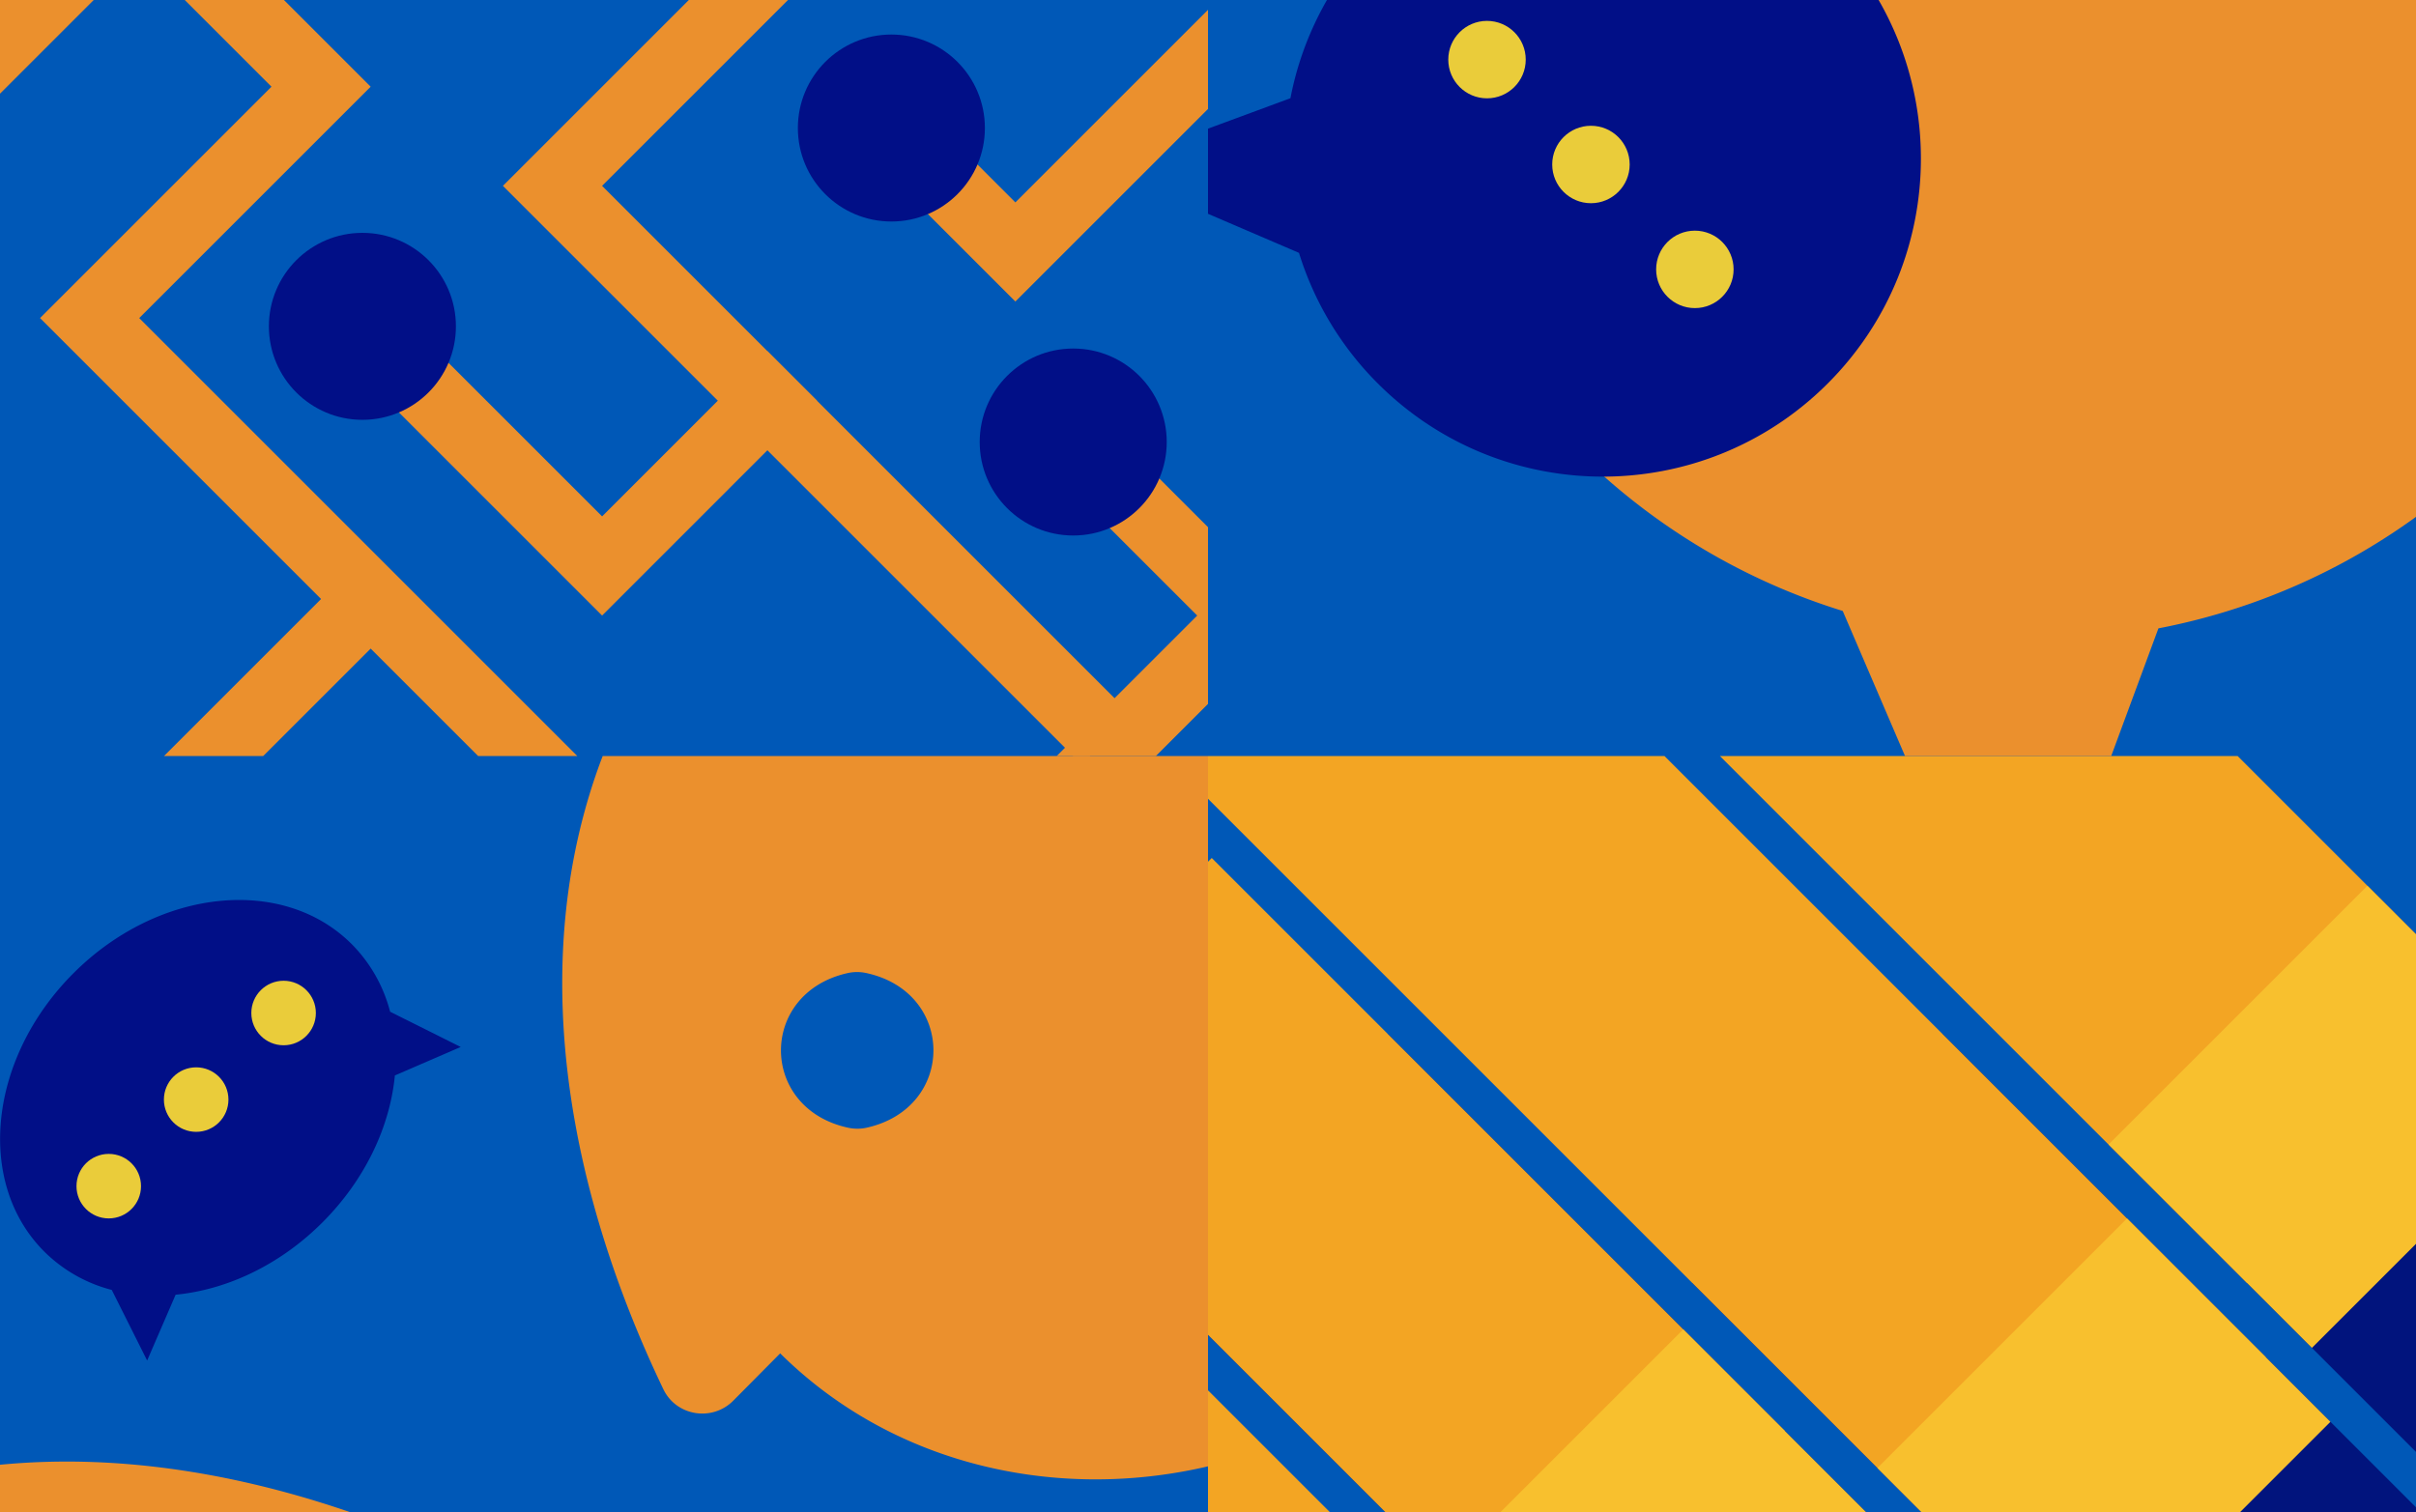<svg id="Layer_1" data-name="Layer 1" xmlns="http://www.w3.org/2000/svg" xmlns:xlink="http://www.w3.org/1999/xlink" viewBox="0 0 1738 1088"><defs><style>.cls-1,.cls-9{fill:none;}.cls-2{fill:#0058b7;}.cls-3{clip-path:url(#clip-path);}.cls-4{clip-path:url(#clip-path-2);}.cls-5{fill:#01147d;}.cls-6{fill:#f3a523;}.cls-7{fill:#f8c02e;}.cls-8{clip-path:url(#clip-path-3);}.cls-9{stroke:#eb902d;stroke-miterlimit:10;stroke-width:50.45px;}.cls-10{fill:#010f87;}.cls-11{clip-path:url(#clip-path-4);}.cls-12{fill:#eb902d;}.cls-13{fill:#eacc3a;}.cls-14{clip-path:url(#clip-path-5);}</style><clipPath id="clip-path"><rect class="cls-1" width="1738" height="1088"/></clipPath><clipPath id="clip-path-2"><rect class="cls-1" x="869" y="544" width="869" height="869"/></clipPath><clipPath id="clip-path-3"><rect class="cls-1" y="-325" width="869" height="869"/></clipPath><clipPath id="clip-path-4"><rect class="cls-1" x="869" y="-377.82" width="921.82" height="921.82"/></clipPath><clipPath id="clip-path-5"><rect class="cls-1" y="544" width="869" height="869" transform="translate(-544 1413) rotate(-90)"/></clipPath></defs><rect class="cls-2" width="1738" height="1088"/><g class="cls-3"><g class="cls-4"><rect class="cls-5" x="1496.25" y="702.68" width="253.95" height="893.52" transform="translate(-337.35 1484.45) rotate(-45)"/><rect class="cls-5" x="1264.85" y="633.24" width="244.54" height="1344.98" transform="translate(-517.01 1363.28) rotate(-45)"/><rect class="cls-5" x="1840.7" y="580.31" width="263.35" height="1025.19" transform="translate(-195.11 1714.79) rotate(-45)"/><rect class="cls-6" x="1067.28" y="231.39" width="253.95" height="978.17" transform="translate(-159.66 1055.49) rotate(-45)"/><rect class="cls-6" x="1272.07" y="91.63" width="263.35" height="865.3" transform="translate(40.43 1146.16) rotate(-45)"/><rect class="cls-6" x="869.14" y="618.45" width="244.54" height="583.14" transform="translate(-353.1 967.57) rotate(-45)"/><rect class="cls-6" x="690.14" y="683.3" width="263.35" height="912.33" transform="translate(-565.02 914.85) rotate(-45)"/><rect class="cls-7" x="1075.31" y="1012.73" width="244.54" height="206.92" transform="translate(-438.5 1173.74) rotate(-45)"/><rect class="cls-7" x="1386.51" y="936.25" width="253.95" height="206.92" transform="translate(-291.89 1374.72) rotate(-45)"/><rect class="cls-7" x="1551.4" y="700.15" width="263.35" height="206.92" transform="translate(-75.27 1425.49) rotate(-45)"/></g><g class="cls-8"><polyline class="cls-9" points="46.65 758.06 314.21 1025.62 1134.74 205.09 653.13 -276.53"/><line class="cls-9" x1="760.15" y1="306.17" x2="890.96" y2="436.98"/><polyline class="cls-9" points="474.75 -145.72 575.83 -44.64 397.45 133.74 795.83 532.11"/><line class="cls-9" x1="379.61" y1="-347.88" x2="-119.84" y2="151.58"/><line class="cls-9" x1="450.97" y1="876.97" x2="260.7" y2="686.71"/><polyline class="cls-9" points="-96.06 520.22 40.7 656.98 260.7 436.98"/><polyline class="cls-9" points="581.77 746.16 64.48 228.87 230.97 62.39 94.21 -74.37"/><polyline class="cls-9" points="569.88 270.49 433.13 407.25 225.02 199.14"/><polyline class="cls-9" points="641.23 92.12 730.42 181.31 1039.61 -127.88 879.07 -288.42"/><line class="cls-9" x1="712.58" y1="615.35" x2="901.13" y2="803.9"/><circle class="cls-10" cx="70.43" cy="781.84" r="67.27"/><circle class="cls-10" cx="284.48" cy="710.49" r="67.27"/><circle class="cls-10" cx="260.7" cy="234.82" r="67.27"/><circle class="cls-10" cx="641.23" cy="92.12" r="67.27"/><circle class="cls-10" cx="772.04" cy="318.06" r="67.27"/></g><g class="cls-11"><path class="cls-12" d="M1450.12,729.67,1552.7,452.15a464.79,464.79,0,0,0,241.53-128.31c182.37-182.38,182.37-478.06,0-660.44s-478.06-182.37-660.43,0-182.38,478.06,0,660.44a464.88,464.88,0,0,0,191.8,115.78Z"/><path class="cls-10" d="M792.31,120.93l136-50.27A227.89,227.89,0,0,1,991.18-47.7c89.37-89.36,234.27-89.36,323.64,0s89.37,234.27,0,323.64-234.27,89.37-323.64,0a227.7,227.7,0,0,1-56.73-94Z"/><circle class="cls-13" cx="1069.71" cy="42.89" r="27.86"/><circle class="cls-13" cx="1144.48" cy="118.36" r="27.86"/><circle class="cls-13" cx="1219.24" cy="193.84" r="27.86"/></g><g class="cls-14"><path class="cls-12" d="M-101.78,1075.86c-159,54.51-256,203.6-243.51,372.94a356,356,0,0,0,13,73c22.37,77.06,71.39,145,135.07,193.58,41.09,31.33,88.27,54.6,138.35,67.05,128.64,32,267-4.46,361.06-97.64,129.41-128.18,140.38-346.89,12.2-476.3l34-33.7c15.29-15.15,11.17-41.07-8.25-50.37C203.89,1059.12,44.13,1025.82-101.78,1075.86ZM152,1270.7c-14.3,64.32-97.65,63.92-111.33-.53a30.94,30.94,0,0,1,.06-13.1c14.3-64.33,97.65-63.93,111.33.53A31.1,31.1,0,0,1,152,1270.7Z"/><path class="cls-12" d="M477.18,999.6c9.3,19.41,35.21,23.54,50.36,8.24l33.7-34C690.65,1102,909.36,1091,1037.55,961.63c93.18-94.07,129.61-232.42,97.63-361.07-12.45-50.07-35.71-97.26-67-138.34-48.58-63.69-116.53-112.7-193.59-135.07a355.26,355.26,0,0,0-73-13c-169.35-12.48-318.44,84.56-373,243.52C378.59,703.54,411.89,863.3,477.18,999.6ZM610.37,811.52c-64.46-13.68-64.86-97-.54-111.33a30.94,30.94,0,0,1,13.1-.07c64.45,13.69,64.85,97,.54,111.33A30.94,30.94,0,0,1,610.37,811.52Z"/><path class="cls-10" d="M253,679.35c-49.5-49.49-139.13-40.11-200.2,21s-70.45,150.7-21,200.2a106.73,106.73,0,0,0,48.6,27.64L105.85,979l20.49-47.36C163,928.1,201.14,910.45,232,879.56s48.55-69.09,52.06-105.7l47.37-20.49L280.63,728A106.78,106.78,0,0,0,253,679.35Z"/><circle class="cls-13" cx="78.23" cy="853.52" r="23.21"/><circle class="cls-13" cx="141.12" cy="791.23" r="23.21"/><circle class="cls-13" cx="204.01" cy="728.93" r="23.21"/></g></g><rect class="cls-1" width="1738" height="1088"/></svg>